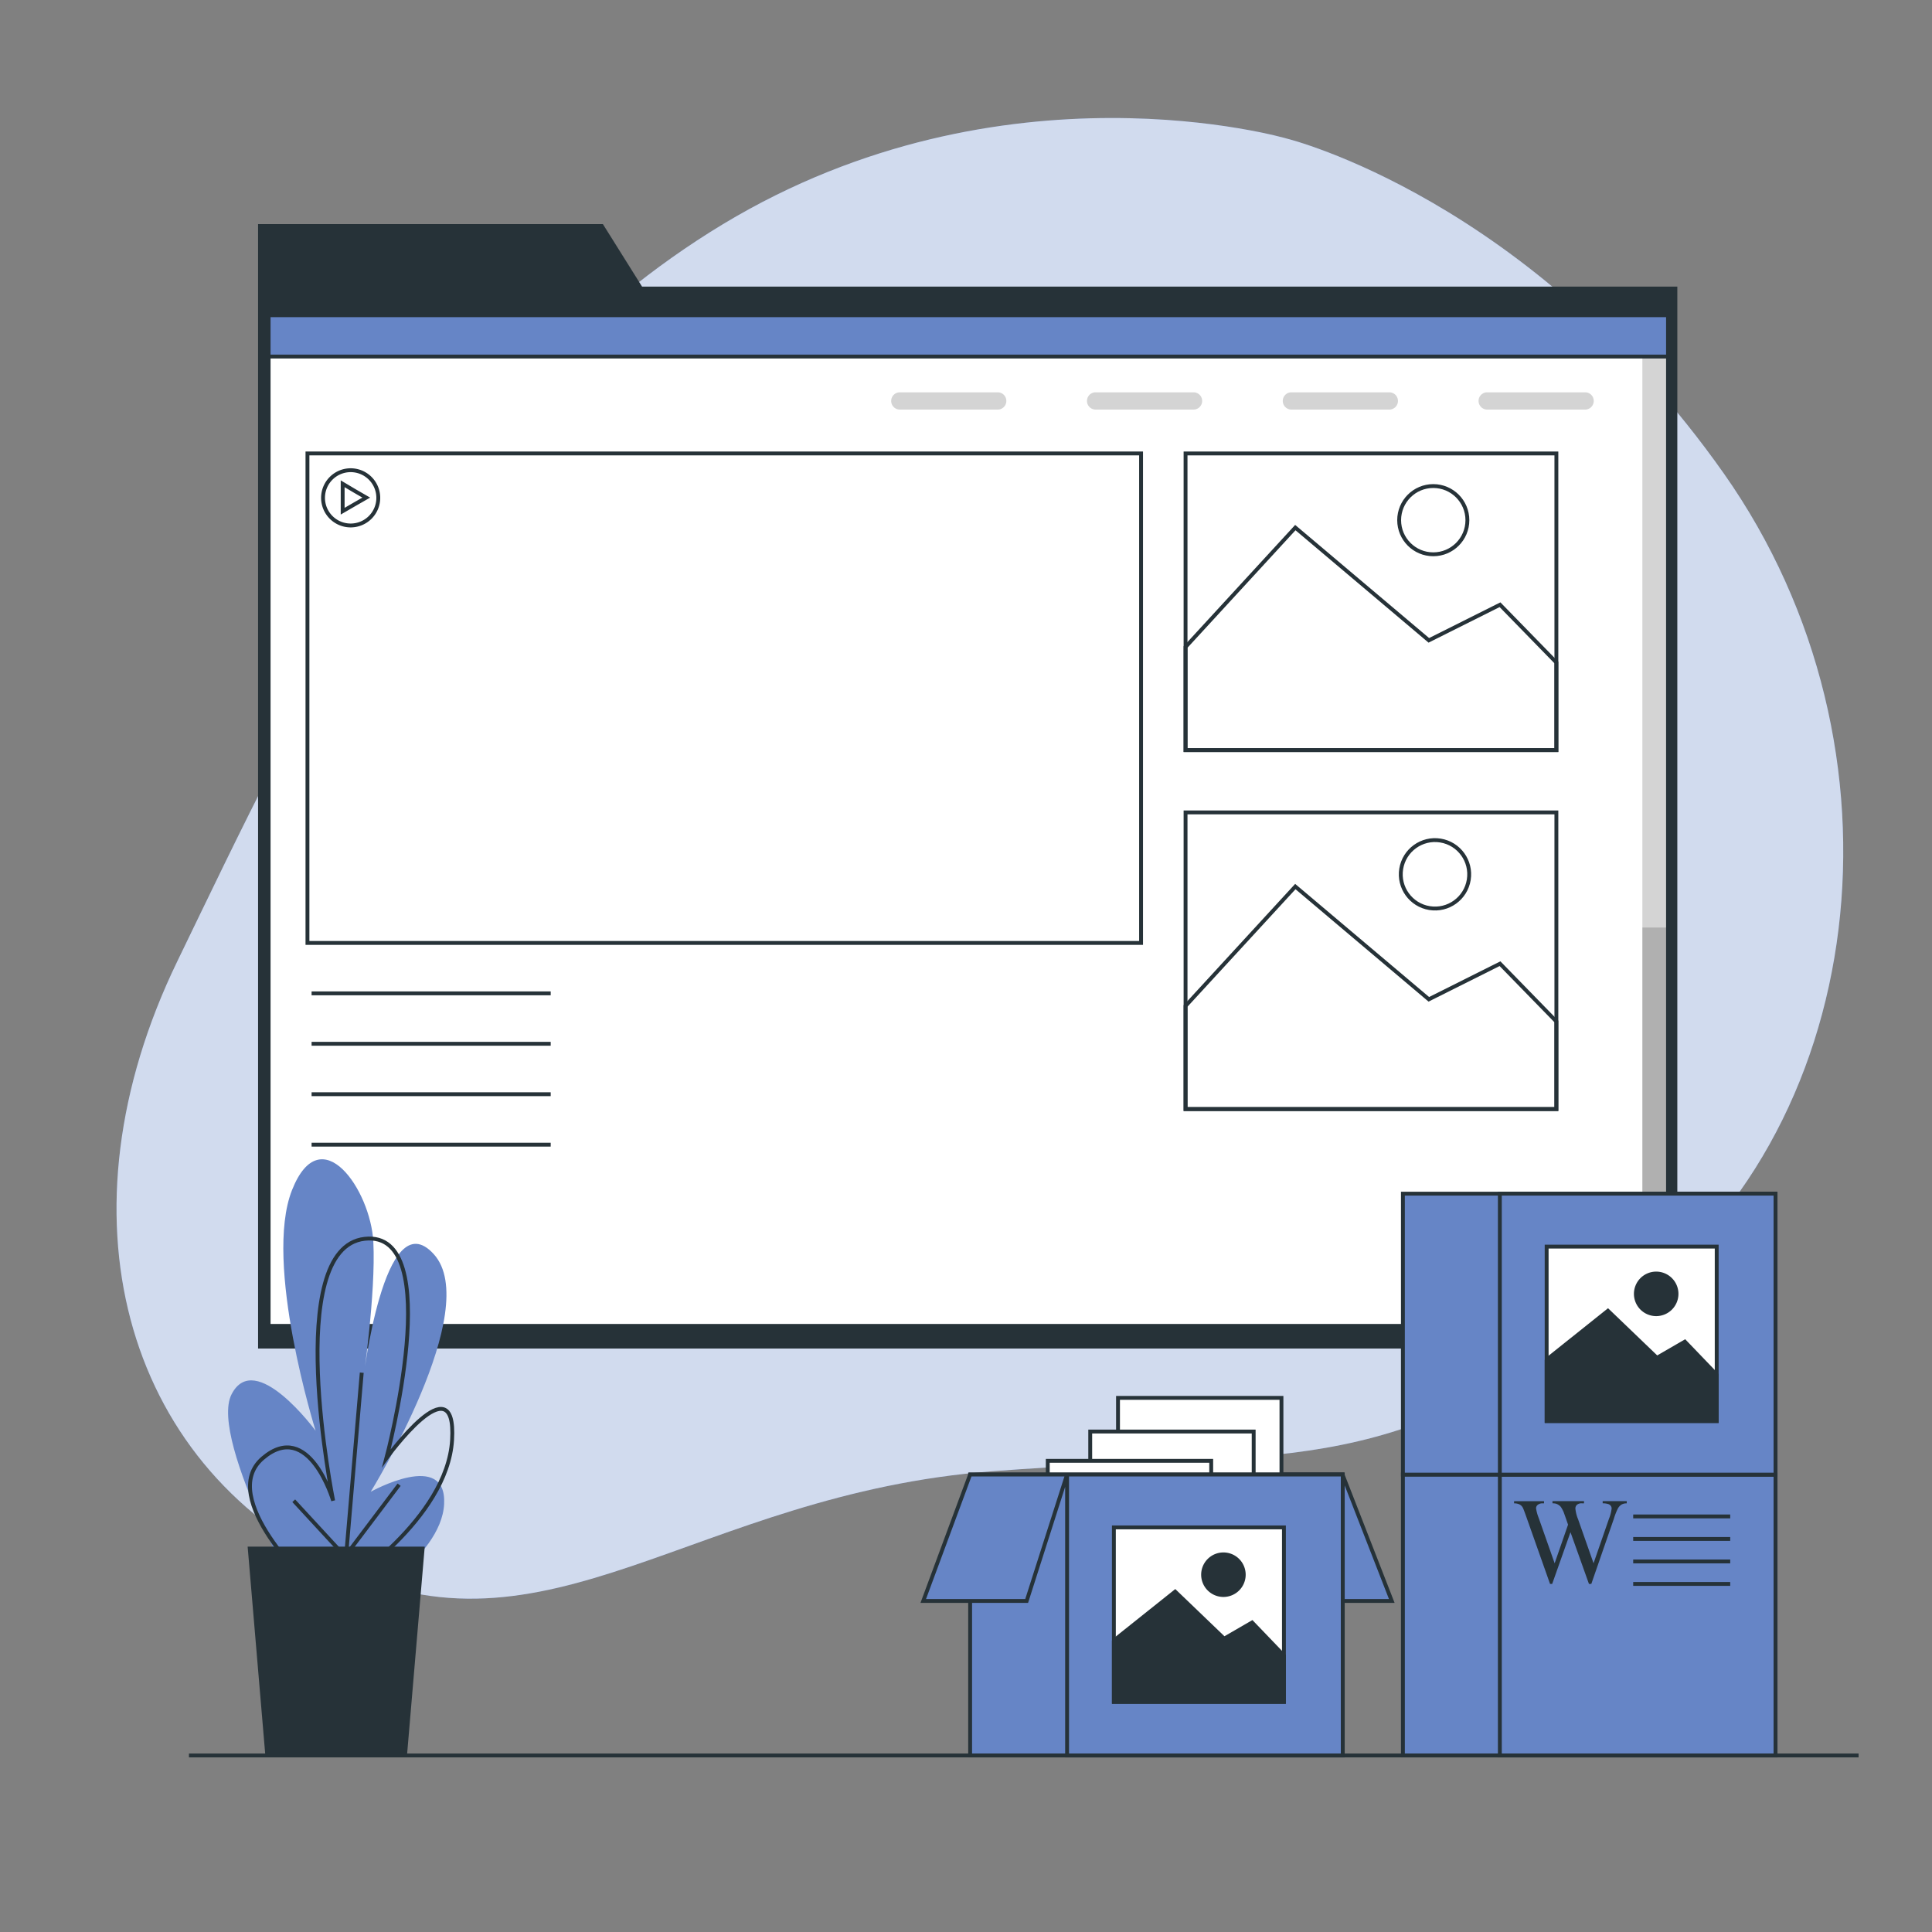 <svg xmlns="http://www.w3.org/2000/svg" viewBox="0 0 500 500"><rect x="0" y="0" width="500" height="500" fill="#808080" stroke="none"/><defs><clipPath id="a"><path d="M69.52 81.58h362.16v261.56H69.52z" style="fill:#fff;stroke:#263238;stroke-linecap:round;stroke-linejoin:round"/></clipPath></defs><path d="M333.11 35.89S259.66 14.26 187.13 58 77.62 183.33 45.89 248.78 31.75 378.36 86.71 405.29s92.77-18.61 170.17-24.54 98.14 3.71 162.63-41.6 76.76-145.46 26.59-216.65-112.99-86.61-112.99-86.61" style="fill:#6685c6"/><path d="M333.11 35.89S259.66 14.26 187.13 58 77.62 183.33 45.89 248.78 31.75 378.36 86.71 405.29s92.77-18.61 170.17-24.54 98.14 3.71 162.63-41.6 76.76-145.46 26.59-216.65-112.99-86.61-112.99-86.61" style="fill:#fff;opacity:.7"/><path d="M166.16 74.17 156.03 58H66.79v291h367.3V74.17z" style="fill:#263238"/><path d="M69.52 81.58h362.16v261.56H69.52z" style="fill:#fff"/><g style="clip-path:url(#a)"><path d="M425.04 79.34h8.41v265.78h-8.41z" style="opacity:.17"/><path d="M425.04 240.04h8.41v102.93h-8.41z" style="opacity:.17"/><path d="M68.08 78.05h364.07v14.23H68.08z" style="fill:#6685c6;stroke:#263238;stroke-miterlimit:10"/></g><path d="M69.52 81.58h362.16v261.56H69.52z" style="fill:none;stroke:#263238;stroke-linecap:round;stroke-linejoin:round"/><path d="M258.21 106h-25.34a2.23 2.23 0 0 1-2.23-2.24 2.23 2.23 0 0 1 2.23-2.23h25.34a2.23 2.23 0 0 1 2.23 2.23 2.23 2.23 0 0 1-2.23 2.24m50.67 0h-25.34a2.23 2.23 0 0 1-2.23-2.24 2.23 2.23 0 0 1 2.23-2.23h25.34a2.23 2.23 0 0 1 2.24 2.23 2.24 2.24 0 0 1-2.24 2.24m50.67 0h-25.33a2.24 2.24 0 0 1-2.24-2.24 2.23 2.23 0 0 1 2.24-2.23h25.33a2.23 2.23 0 0 1 2.24 2.23 2.24 2.24 0 0 1-2.24 2.24m50.68 0h-25.34a2.24 2.24 0 0 1-2.24-2.24 2.23 2.23 0 0 1 2.24-2.23h25.34a2.23 2.23 0 0 1 2.23 2.23 2.23 2.23 0 0 1-2.23 2.24" style="opacity:.17"/><path d="M79.57 117.35h215.74v126.68H79.57zm1.07 139.73h61.88m-61.88 13.05h61.88m-61.88 13.05h61.88m-61.88 13.06h61.88" style="fill:none;stroke:#263238;stroke-miterlimit:10"/><path d="M90.75 121.69a7.15 7.15 0 1 0 7.15 7.15 7.15 7.15 0 0 0-7.15-7.15Zm1 8.83-3.07 1.78v-7.1l3.03 1.8 3.08 1.78Zm215.07-13.17h95.97v76.78h-95.97z" style="fill:none;stroke:#263238;stroke-miterlimit:10"/><path d="M402.79 171.46 388.2 156.5l-18.42 9.22-34.55-29.18-28.41 30.9v26.69h95.97z" style="fill:none;stroke:#263238;stroke-miterlimit:10"/><circle cx="370.93" cy="134.62" r="8.83" style="fill:none;stroke:#263238;stroke-miterlimit:10"/><path d="M306.82 210.25h95.97v76.78h-95.97z" style="fill:none;stroke:#263238;stroke-miterlimit:10"/><path d="M402.79 264.36 388.2 249.4l-18.42 9.22-34.55-29.18-28.41 30.9v26.68h95.97z" style="fill:none;stroke:#263238;stroke-miterlimit:10"/><circle cx="370.93" cy="227.52" r="8.83" style="fill:none;stroke:#263238;stroke-miterlimit:10" transform="matrix(.16 -.99 .99 .16 86.78 557.09)"/><path d="M80.32 419.17s-26.49-46.52-20.38-58.35 21.74 9.46 21.74 9.46-13.59-43.37-6.11-62.28 20.37 0 21.05 13.41-2.71 36.27-2.71 36.27 5.43-47.31 18.34-33.12-16.31 61.51-16.31 61.51 19.7-11 19 3.16S91.19 416 91.19 416" style="fill:#6685c6"/><path d="M80.55 410.5S56 387.63 68 377.38s18.22 11 18.22 11S73 323 94.38 320.6s5.62 56.78 5.62 56.78 18.23-25.24 17-4.73-28.28 37.85-28.28 37.85m3.87-4.16-16.57-17.95m13.12 19.33 4.48-52.47m-5.17 48.67 14.84-19.68" style="fill:none;stroke:#263238;stroke-miterlimit:10"/><path d="M109.92 400.26H64.09l4.58 54.05h36.66z" style="fill:#263238"/><path d="m347.44 381.6 12.75 32.72h-26.77l-11.08-32.72z" style="fill:#6685c6;stroke:#263238;stroke-miterlimit:10"/><path d="M289.34 361.77h42.3v38.81h-42.3z" style="fill:#fff;stroke:#263238;stroke-miterlimit:10"/><path d="M282.15 370.48h42.3v38.81h-42.3z" style="fill:#fff;stroke:#263238;stroke-miterlimit:10"/><path d="M271.16 378.06h42.3v38.81h-42.3z" style="fill:#fff;stroke:#263238;stroke-miterlimit:10"/><path d="M252.38 384.77h42.3v38.81h-42.3z" style="fill:#fff;stroke:#263238;stroke-miterlimit:10"/><path d="M251.07 381.6h96.44v72.71h-96.44z" style="fill:#6685c6;stroke:#263238;stroke-miterlimit:10"/><path d="M276.16 381.6h71.34v72.71h-71.34zm0 0-10.46 32.72h-26.76l12.13-32.72z" style="fill:#6685c6;stroke:#263238;stroke-miterlimit:10"/><path d="M288.27 395.29h44.01v45.15h-44.01z" style="fill:#fff;stroke:#263238;stroke-miterlimit:10"/><path d="m332.28 428.48-8.24-8.58-7.23 4.18-12.68-12.17-15.73 12.55-.13.29v15.69h44.01zm-10.4-20.95a5.26 5.26 0 1 1-5.26-5.26 5.26 5.26 0 0 1 5.26 5.26Z" style="fill:#263238;stroke:#263238;stroke-miterlimit:10"/><path d="M401.34 361.77h42.3v38.81h-42.3z" style="fill:#fff;stroke:#263238;stroke-miterlimit:10"/><path d="M394.15 370.48h42.3v38.81h-42.3z" style="fill:#fff;stroke:#263238;stroke-miterlimit:10"/><path d="M383.16 378.06h42.3v38.81h-42.3z" style="fill:#fff;stroke:#263238;stroke-miterlimit:10"/><path d="M364.38 384.77h42.3v38.81h-42.3z" style="fill:#fff;stroke:#263238;stroke-miterlimit:10"/><path d="M363.07 381.6h96.44v72.71h-96.44z" style="fill:#6685c6;stroke:#263238;stroke-miterlimit:10"/><path d="M388.16 381.6h71.34v72.71h-71.34z" style="fill:#6685c6;stroke:#263238;stroke-miterlimit:10"/><path d="M421 388.5v.57a2.6 2.6 0 0 0-1.33.3 2.75 2.75 0 0 0-1 1.1 16.5 16.5 0 0 0-1 2.57l-5.84 16.88h-.61l-4.78-13.39-4.74 13.39h-.55L395 392.53c-.46-1.29-.75-2.06-.88-2.3a2 2 0 0 0-.84-.87 3.1 3.1 0 0 0-1.44-.29v-.57h7.75v.57h-.37a1.85 1.85 0 0 0-1.25.38 1.12 1.12 0 0 0-.44.89 11 11 0 0 0 .68 2.49l4.13 11.75 3.47-10-.61-1.76-.5-1.41a8 8 0 0 0-.72-1.36 2 2 0 0 0-.5-.49 2.6 2.6 0 0 0-.77-.4 3.4 3.4 0 0 0-.93-.1v-.57h8.16v.57h-.56a1.82 1.82 0 0 0-1.27.38 1.3 1.3 0 0 0-.4 1 9.8 9.8 0 0 0 .7 2.75l4 11.38 4-11.54a9.8 9.8 0 0 0 .68-2.65 1.13 1.13 0 0 0-.23-.67 1.2 1.2 0 0 0-.56-.43 4.6 4.6 0 0 0-1.53-.22v-.57Z" style="fill:#263238"/><path d="M422.67 392.45h25.11m-25.11 5.83h25.11m-25.11 5.82h25.11m-25.11 5.82h25.11" style="fill:none;stroke:#263238;stroke-miterlimit:10"/><path d="M364.38 312.09h42.3v38.81h-42.3z" style="fill:#fff;stroke:#263238;stroke-miterlimit:10"/><path d="M363.07 308.92h96.44v72.71h-96.44z" style="fill:#6685c6;stroke:#263238;stroke-miterlimit:10"/><path d="M388.16 308.92h71.34v72.71h-71.34z" style="fill:#6685c6;stroke:#263238;stroke-miterlimit:10"/><path d="M400.27 322.62h44.01v45.15h-44.01z" style="fill:#fff;stroke:#263238;stroke-miterlimit:10"/><path d="m444.28 355.8-8.24-8.58-7.23 4.18-12.68-12.17-15.73 12.56-.13.28v15.69h44.01zm-10.4-20.95a5.26 5.26 0 1 1-5.26-5.26 5.26 5.26 0 0 1 5.26 5.26Z" style="fill:#263238;stroke:#263238;stroke-miterlimit:10"/><path d="M481 454.31H48.9" style="fill:none;stroke:#263238;stroke-miterlimit:10"/></svg>